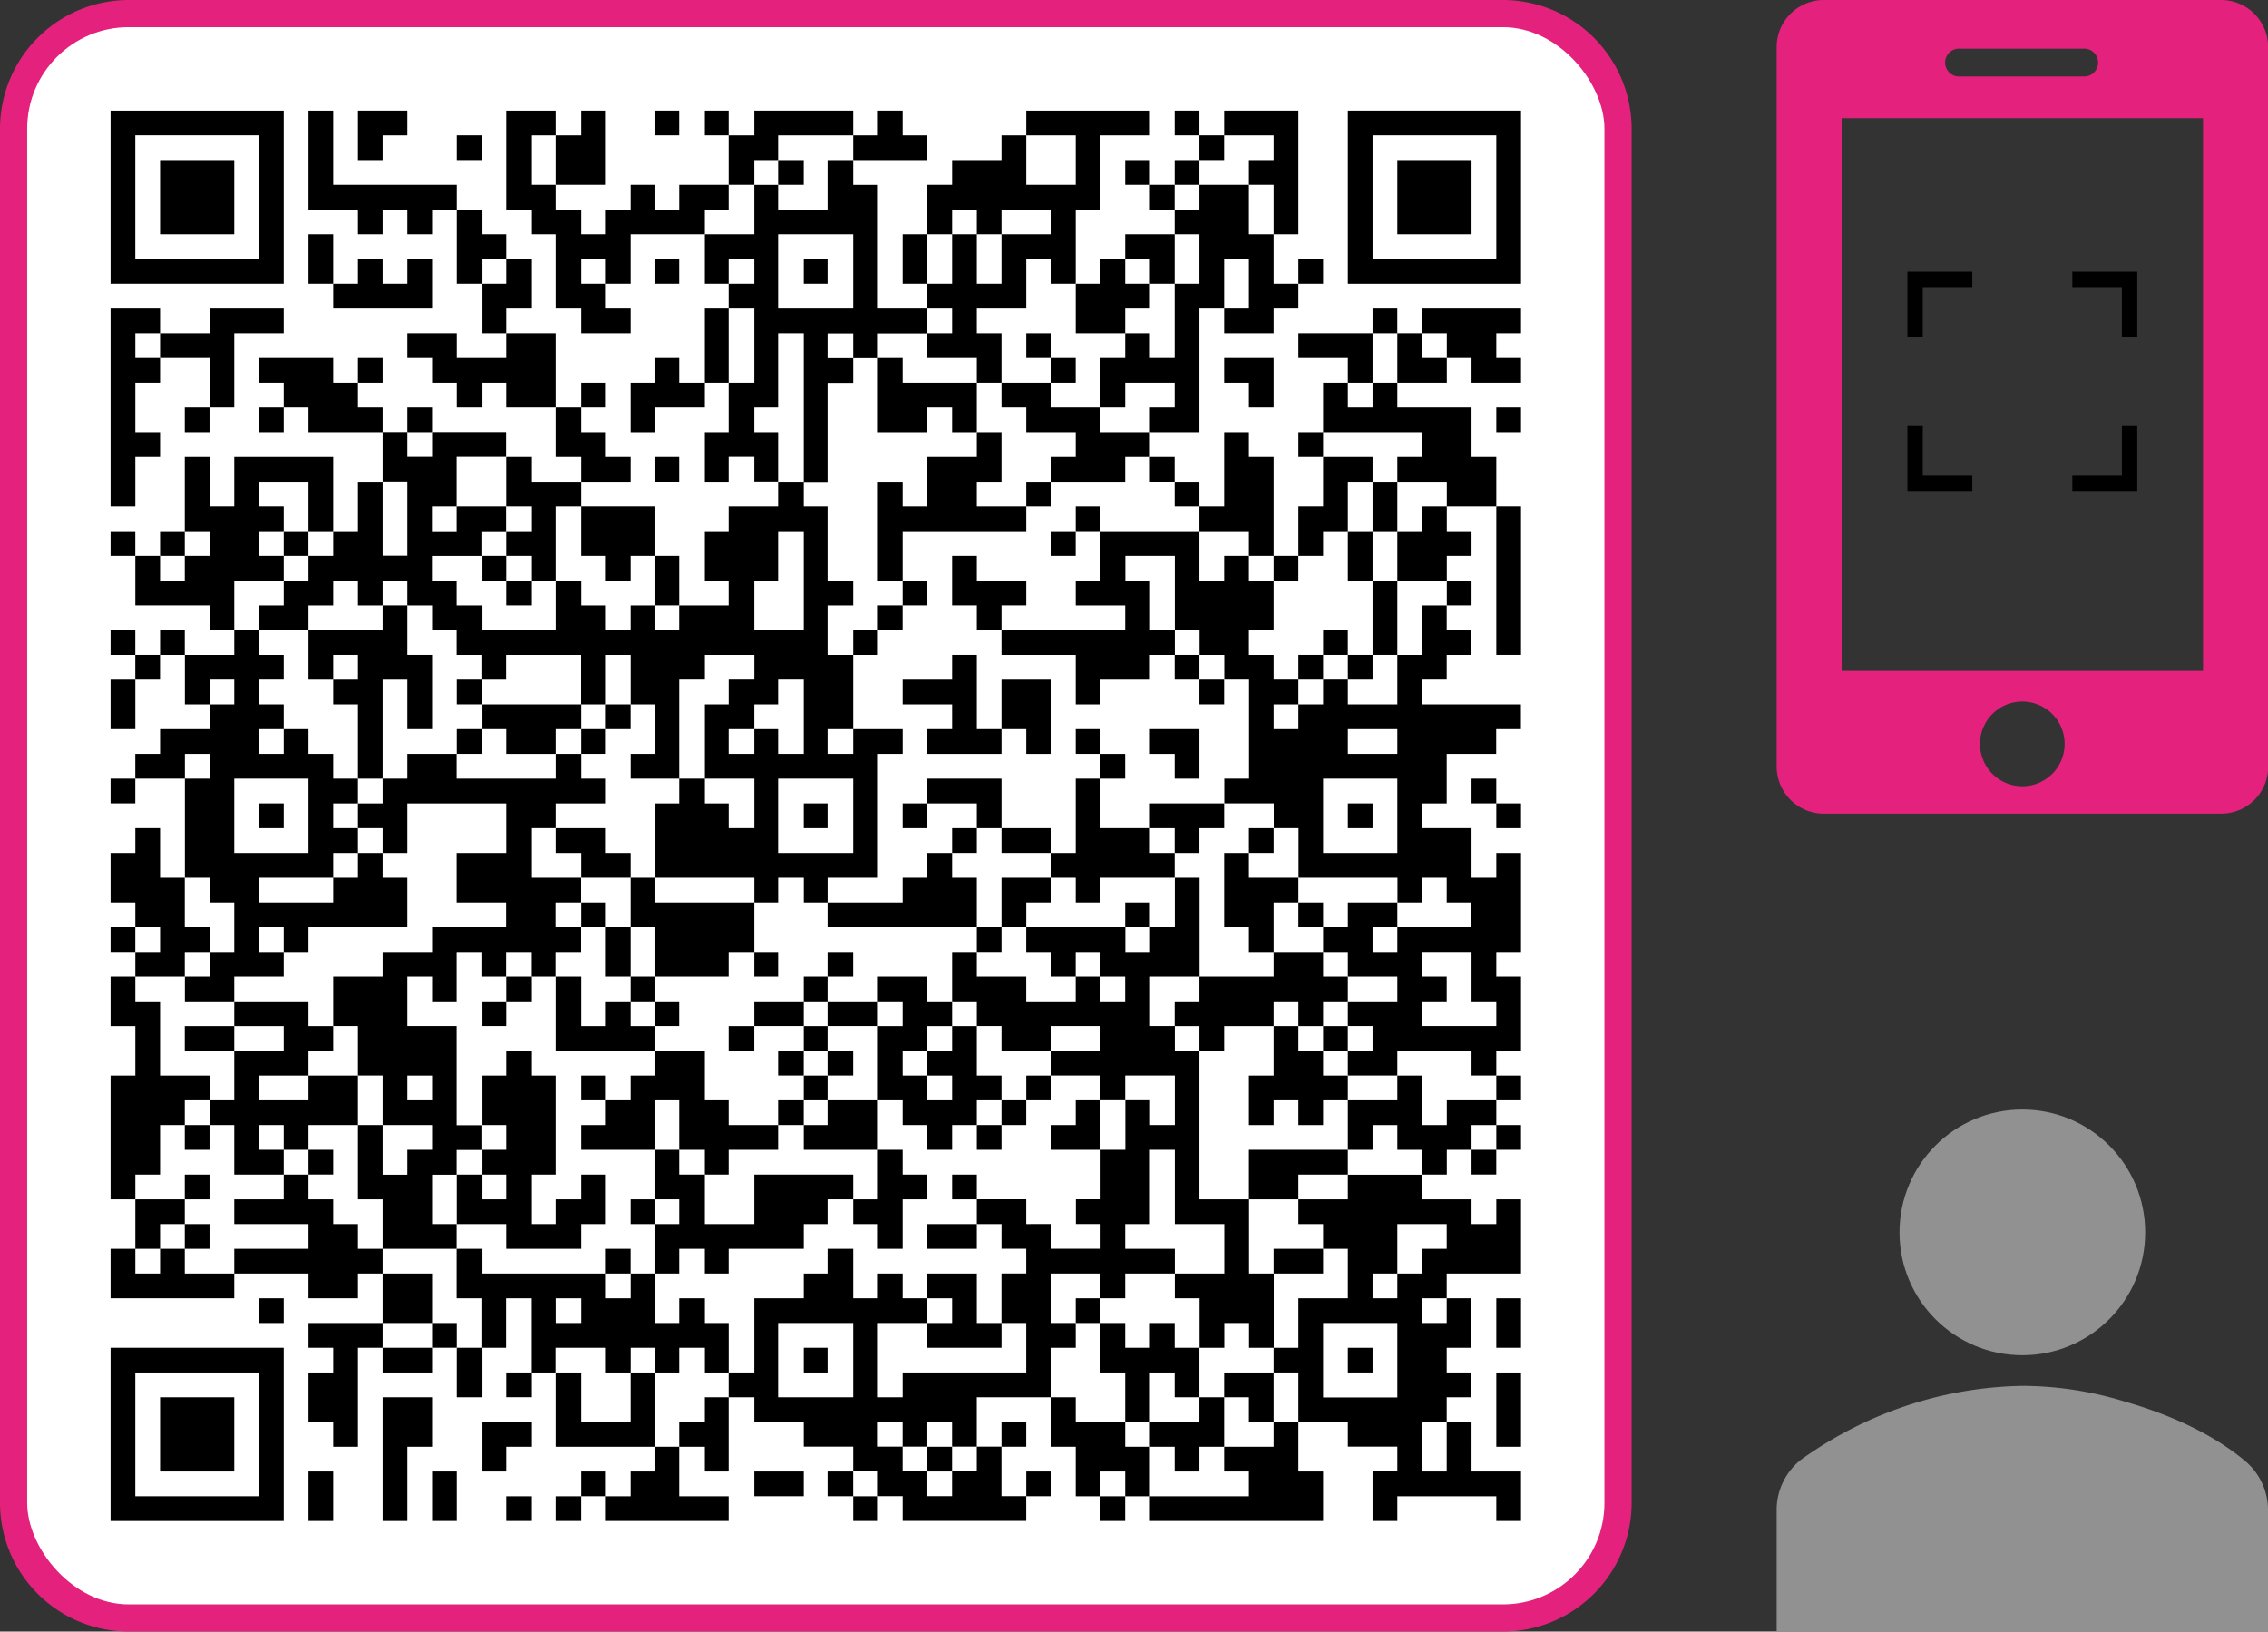 <svg xmlns="http://www.w3.org/2000/svg" viewBox="0 0 625.51 450"><rect x="0" y="0" width="625.51" height="450" fill="#333333" stroke="none"/><defs><style>.a{fill:#e4217c}.c{fill:#919191}</style></defs><path class="a" d="M414.56 0H35.44A35.54 35.54 0 0 0 0 35.42v379.16A35.54 35.54 0 0 0 35.44 450h379.12A35.54 35.54 0 0 0 450 414.58V35.42A35.54 35.54 0 0 0 414.56 0z"/><rect x="7.5" y="7.5" width="435" height="435" rx="28" ry="28" fill="#fff"/><path d="M180.64 30.5h6.82v6.82h-6.82zM194.29 30.5h6.82v6.82h-6.82zM323.96 30.5h6.82v6.82h-6.82zM105.57 37.33h6.82V30.5H98.75v13.65h6.82v-6.82zM126.04 37.32h6.82v6.82h-6.82zM255.71 44.15v-6.82h-6.82V30.5h-6.83v6.83h-6.82v6.82h20.47zM330.78 37.32h6.82v6.82h-6.82zM351.25 44.15h-6.82v6.82h6.82v13.65h6.83V30.5h-20.47v6.83h13.64v6.82zM153.34 50.97h13.65V30.5h-6.82v6.83h-6.83v13.64zM207.94 44.15h6.82v-6.82h20.48V30.5h-27.3v6.83h-6.83v13.64h6.83v-6.82z"/><path d="M214.76 44.15h6.82v6.82h-6.82zM310.31 44.15h6.82v6.82h-6.82zM323.96 44.15h6.82v6.82h-6.82zM91.92 50.97V30.5H85.1V57.8h13.65v6.82h6.82V57.8h6.82v6.82h6.83V57.8h6.82v-6.83H91.92zM201.11 57.8v-6.83h-13.64v6.83h-6.83v-6.83h-6.82v6.83h-6.83v6.82h-6.82V57.8h-6.83v-6.83h-6.82V37.33h6.82V30.5h-13.65V57.8h6.83v6.82h6.82V85.1h6.83v6.82h13.65V85.1h-6.83v-6.83h-6.82v-6.82h6.82v6.82h6.83V64.62h20.47V57.8h6.82zM317.13 50.97h6.82v6.82h-6.82zM139.69 71.45v-6.83h-6.82V57.8h-6.83v20.47h6.83v-6.82h6.82zM255.71 64.62h-6.82v13.65h6.82V64.62zM330.78 71.45v6.82h-6.82v20.48h-6.83v-6.83h-6.82v6.83h-6.83v13.64h6.83v-6.82h13.65v6.82h-6.83v6.83h13.65V85.1h6.83V71.45h6.82V85.1h-6.82v6.82h13.64V85.1h6.83v-6.83h-6.83V64.62h-6.82V50.97h-13.65v6.83h-6.82v6.82h6.82v6.83zM91.92 71.45v-6.83H85.1v13.65h6.82v-6.82z"/><path d="M180.64 71.45h6.82v6.82h-6.82zM221.59 71.45h6.82v6.82h-6.82zM317.13 78.27h6.83V64.62h-13.65v6.83h6.82v6.82zM358.08 71.45h6.82v6.82h-6.82zM119.22 85.1V71.45h-6.83v6.82h-6.82v-6.82h-6.82v6.82h-6.83v6.83h27.3zM146.52 85.1V71.45h-6.83v6.82h-6.82v13.65h6.82V85.1h6.83zM262.54 91.92h-6.83v6.83h13.65v6.82h6.82V91.92h-6.82V85.1h13.65V71.45h6.82v6.82h6.83V57.8h6.82V37.33h13.65V30.5h-34.12v6.83h13.65v13.64h-13.65V37.33h-6.83v6.82h-13.64v6.82h-6.83v13.65h6.83V57.8h6.82v6.82h6.82V57.8h13.65v6.82h-13.65v13.65h-6.82V64.62h-6.82v13.65h-6.83v6.83h6.83v6.82z"/><path d="M296.66 91.92h13.65V85.1h6.82v-6.83h-6.82v-6.82h-6.83v6.82h-6.82v13.65zM378.55 85.1h6.82v6.82h-6.82zM392.2 91.92h6.83v6.83h6.82v6.82h13.65v-6.82h-6.82v-6.83h6.82V85.1h-27.3v6.82zM57.8 98.75v13.64h6.82V91.92h13.65V85.1H57.8v6.82H44.15v6.83H57.8zM201.11 91.92V85.1h-6.82v20.47h6.82V91.92zM283.01 91.92h6.82v6.82h-6.82z"/><path d="M392.2 91.92h-6.82v13.65h13.65v-6.82h-6.83v-6.83zM98.75 98.75h6.82v6.82h-6.82zM153.34 98.75v-6.83h-13.65v6.83h-13.65v-6.83h-13.65v6.83h6.83v6.82h6.82v6.82h6.83v-6.82h6.82v6.82h13.65V98.75zM187.47 98.75h-6.83v6.82h-6.82v13.65h6.82v-6.83h13.65v-6.82h-6.82v-6.82zM289.83 98.75h6.82v6.82h-6.82zM378.55 98.75v-6.83h-20.47v6.83h13.65v6.82h6.82v-6.82zM160.17 105.57h6.82v6.82h-6.82zM242.06 112.39v6.83h13.65v-6.83h6.83v6.83h6.82v-13.65h-20.47v-6.82h-6.83v13.64zM351.25 112.39V98.75h-13.64v6.82h6.82v6.82h6.82z"/><path d="M378.55 112.39h-6.82v-6.82h-6.83v13.65h27.3v6.82h-6.82v6.83h13.65v6.82h13.65v-13.65h-6.83v-13.65h-20.47v-6.82h-6.83v6.82zM50.97 112.39h6.82v6.82h-6.82zM71.45 112.39h6.82v6.82h-6.82zM98.75 112.39v-6.82h-6.83v-6.82H71.45v6.82h6.82v6.82h6.83v6.83h20.47v-6.83h-6.82zM112.39 112.39h6.82v6.82h-6.82zM303.48 112.39h-13.65v-6.82h-13.65v6.82h6.83v6.83h13.65v6.82h-6.83v6.83h20.48v-6.83h6.82v-6.82h-13.65v-6.83zM412.68 112.39h6.82v6.82h-6.82zM214.76 119.22h-6.82v-6.83h6.82V91.92h6.83v41h6.82v-27.3h6.83V98.8h-6.83v-6.83h6.83v6.83h6.82v-6.83h13.65V85.1h-13.65V51h-6.82v-6.85h-6.83V57.8h-13.65V51h-6.82v13.62h-13.65v13.65h6.82v-6.82h6.83v6.82h-6.83v6.83h6.83v20.47h-6.83v13.65h-6.82v13.65h6.82V126h6.83v6.83h6.82v-13.61zm0-40.95V64.62h20.48V85.1h-20.48zM358.08 119.22h6.82v6.82h-6.82zM173.82 126.04h-6.83v-6.82h-6.82v-6.83h-6.83v13.65h6.83v6.83h13.65v-6.83zM180.64 126.04h6.82v6.82h-6.82z"/><path d="M317.13 126.04h6.82v6.82h-6.82zM37.33 132.87v-6.83h6.82v-6.82h-6.82v-13.65h6.82v-6.82h-6.82v-6.83h6.82V85.1H30.5V139.69h6.83v-6.82zM139.69 139.69h6.83v6.83h-6.83v6.82h6.83v6.83h6.82v-20.48h6.83v-6.82h-13.65v-6.83h-6.83v13.65zM269.36 132.87h6.82v-13.65h-6.82v6.82h-13.65v13.65h-6.82v-6.82h-6.83V160.17h6.83v-13.65h34.12v-6.83h-13.65v-6.82zM283.01 132.87h6.82v6.82h-6.82zM323.96 132.87h6.82v6.82h-6.82zM378.55 139.69v6.83h6.83v-13.65h-6.83v6.82zM296.66 139.69h6.82v6.82h-6.82zM344.43 146.52v6.82h6.82V126.04h-6.82v-6.82h-6.82v20.47h-6.83v6.83h13.65zM392.2 146.52h-6.82v13.65h13.65v-6.83h6.82v-6.82h-6.82v-6.83h-6.83v6.83zM30.5 146.52h6.82v6.82H30.5zM44.15 146.52h6.82v6.82h-6.82zM78.27 146.52h6.82v6.82h-6.82z"/><path d="M160.17 153.34h6.82v6.83h6.83v-6.83h6.82v-13.65h-20.47v13.65zM289.83 146.52h6.82v6.82h-6.82zM364.9 146.52h6.83v-13.65h6.82v-6.83H364.9v13.65h-6.82v13.65h6.82v-6.82zM378.55 146.52h-6.82v13.65h6.82v-13.65zM412.68 153.34v27.3h6.82V139.69h-6.82v13.65z"/><path d="M85.1 153.34v6.83h-6.83V167h-6.82v6.83H85.1V167h6.82v-6.82h6.83V167h6.82v-6.82h6.82V167h6.83v6.83H126v6.82h6.83v6.82h6.82v-6.82h20.48v13.65H167v-13.66h6.83v13.65h6.82v13.65h-6.82v6.82h13.64v-27.3h6.83v-6.82h13.65v6.82h-6.83v6.83h-6.82v20.47h13.65v13.65h-6.83v-6.82h-6.82v-6.83h-6.83v6.83h-6.82v20.47h27.3v6.83h6.82v-6.83h6.83v6.83h6.82v-6.83h13.65v-34.12h6.83v-6.83h-13.66v6.83h-6.83v-6.83h6.83v-20.47h-6.83V167h6.83v-6.82h-6.83v-20.49h-6.82v-6.82h-6.83v6.82h-13.65v6.83h-6.82v13.65h6.82V167h-13.65v6.83h-6.82V167h-6.82v6.83H167V167h-6.82v-6.82h-6.83v13.65h-20.48V167H126v-6.82h-6.82v-6.83h13.65v-6.82h6.82v-6.83H126v6.83h-6.82v-6.83H126V126h13.65v-6.82h-20.43V126h-6.83v-6.82h-6.82v13.65h6.82v20.47h-6.82v-20.43h-6.82v13.65h-6.83v6.82zm150.14 61.42v20.48h-20.48v-20.48zm-13.65-20.47v13.65h-6.83v-6.83h-6.82v6.83h-6.83v-6.83h6.83v-6.82h6.82v-6.83h6.83zM207.94 167v-6.82h6.82v-13.66h6.83v27.3h-13.65z"/><path d="M132.87 153.34h6.82v6.82h-6.82zM351.25 153.34h6.82v6.82h-6.82zM64.62 160.17h13.65v-6.83h-6.82v-6.82h6.82v-6.83h-6.82v-6.82H85.1v13.65h6.82v-20.48h-27.3v13.65H57.8v-13.65h-6.83v20.48h6.83v6.82h-6.83v6.83h-6.82v-6.83h-6.82v13.65H57.8v6.83h6.82v-13.65zM139.69 160.17h6.82v6.82h-6.82zM180.64 166.99h6.83v-13.65h-6.83v13.65zM248.89 160.17h6.82v6.82h-6.82zM283.01 166.99v-6.82h-13.65v-6.83h-6.82v13.65h6.82v6.83h6.82v-6.83h6.83zM378.55 166.99v13.65h6.83v-20.47h-6.83v6.82zM399.03 160.17h6.82v6.82h-6.82zM242.06 166.99h6.82v6.82h-6.82z"/><path d="M392.2 173.82v6.82h-6.82v13.65h-13.65v-6.83h-6.83v6.83h-6.82v6.82h-6.83v-6.82h6.83v-6.83h-6.83v-6.82h-6.82v-6.82h6.82v-13.65h-6.82v-6.83h-6.82v6.83h-6.83v-13.65h-27.3v13.65h-6.82V167h13.65v6.83h-34.13v6.82h20.48v13.65h6.82v-6.83h13.65v-6.82H324v-6.82h-6.83v-13.66h-6.82v-6.83H324v20.48h6.82v6.82h6.83v6.82h6.82v27.3h-6.82v6.83h13.64v6.82h6.83v13.65h27.3v6.83h6.82v-6.83H399v6.83h6.82v6.82h-20.44v6.83h-6.83v-6.83h6.83v-6.82h-13.65v6.82h-6.83v6.83h6.83v6.82h13.65v6.82h-13.65V283h6.82v6.82h-6.82v6.83h13.65v-6.83h20.47v6.83h6.83v-6.83h6.82v-20.46h-6.82v-6.82h6.82v-27.3h-6.82v6.82h-6.83v-13.65H392.2v-6.82h6.8v-13.65h13.65v-6.83h6.82v-6.82H392.2v-6.83h6.8v-6.82h6.82v-6.82H399V167h-6.8zm13.65 95.54v6.82h6.83V283H392.2v-6.83h6.8v-6.82h-6.8v-6.82h13.65zm-20.47-47.77v13.65H364.9v-20.48h20.48zm0-13.65h-13.65v-6.83h13.65zM30.5 173.82h6.82v6.82H30.5zM44.15 173.82h6.82v6.82h-6.82zM235.24 173.82h6.82v6.82h-6.82z"/><path d="M364.9 173.82h6.82v6.82h-6.82zM37.32 180.64h6.82v6.82h-6.82zM262.54 187.47h-13.65v6.82h13.65v6.82h-6.83v6.83h20.47v-6.83h-6.82v-20.47h-6.82v6.83zM323.96 180.64h6.82v6.82h-6.82zM358.08 180.64h6.82v6.82h-6.82zM371.73 180.64h6.82v6.82h-6.82zM30.5 194.29v6.82h6.83v-13.64H30.5v6.82zM126.04 187.46h6.82v6.82h-6.82zM330.78 187.46h6.82v6.82h-6.82zM132.87 201.11h6.82v6.83h13.65v-6.83h6.83v-6.82h-27.3v6.82zM166.99 194.29h6.82v6.82h-6.82zM126.04 201.11h6.82v6.82h-6.82z"/><path d="M160.17 201.11h6.82v6.82h-6.82zM283.01 207.94h6.82v-20.47h-13.65v13.64h6.83v6.83zM296.66 201.11h6.82v6.82h-6.82zM105.57 207.94v-20.47h6.82v13.64h6.83v-20.47h-6.83v-13.65h-6.82v6.83H85.1v13.65h6.82v-6.83h6.83v6.83h-6.83v6.82h6.83v20.47h6.82v-6.82zM303.48 207.94h6.82v6.82h-6.82zM323.96 214.76h6.82v-13.65h-13.65v6.83h6.83v6.82zM30.5 214.76h6.82v6.82H30.5zM405.85 214.76h6.82v6.82h-6.82zM71.45 221.59h6.82v6.82h-6.82zM221.59 221.59h6.82v6.82h-6.82zM248.89 221.59h6.82v6.82h-6.82zM276.18 221.59v-6.83h-20.47v6.83h13.65v6.82h6.82v-6.82zM317.13 228.41h6.83v6.83h6.82v-6.83h6.83v-6.82h-20.48v6.82zM371.73 221.59h6.82v6.82h-6.82zM412.68 221.59h6.82v6.82h-6.82zM262.54 228.41h6.82v6.82h-6.82zM276.18 228.41h13.65v6.82h-13.65zM344.43 228.41h6.82v6.82h-6.82zM173.82 235.24h-6.83v-6.83h-13.65v6.83h6.83v6.82h13.65v-6.82z"/><path d="M317.13 235.24v-6.83h-13.65v-13.65h-6.82v20.48h-6.83v6.82h6.83v6.83h6.82v-6.83h20.48v-6.82h-6.83zM344.43 235.24h-6.82v20.47h6.82v6.83h6.82v-13.65h6.83v-6.83h-13.65v-6.82zM57.8 248.89h6.82v13.65H57.8v6.82H51v6.82h13.62v-6.82h13.65v-6.82h-6.82v-6.83h6.82v6.83h6.83v-6.83h27.29v-13.65h-6.82v-6.82h-6.82v6.82h-6.83v6.83H71.45v-6.83h20.47v-6.82h6.83v-6.83h-6.83v-6.82h6.83v-6.83h-6.83v-6.82H85.1v-6.83h-6.83v6.83h-6.82v-6.83h6.82v-6.82h-6.82v-6.83h6.82v-6.82h-6.82v-6.82h-6.83v6.82H51v13.65h6.8v-6.83h6.82v6.83H57.8v6.82H44.15v6.83h-6.83v6.82H51v-6.82h6.8v6.82H51v27.3h6.8zm6.82-20.48v-13.65H85.1v20.48H64.62zM173.82 248.89v6.82h6.82v13.65h20.47v-6.82h6.83v-13.65h-27.3v-6.83h-6.82v6.83zM289.83 248.89v-6.83h-13.65v13.65h6.83v-6.82h6.82zM160.17 248.89h6.82v6.82h-6.82zM269.36 255.71v-13.65h-6.82v-6.82h-6.83v6.82h-6.82v6.83h-20.48v6.82h40.95zM310.31 248.89h6.82v6.82h-6.82zM358.08 248.89h6.82v6.82h-6.82zM30.5 255.71h6.82v6.82H30.5z"/><path d="M166.99 262.54v6.82h6.83v-13.65h-6.83v6.83zM269.36 255.71h6.82v6.82h-6.82zM50.97 262.54h6.83v-6.83h-6.83v-13.65h-6.82v-13.65h-6.82v6.83H30.5v13.65h6.83v6.82h6.82v6.83h-6.82v6.82h13.64v-6.82zM207.94 262.54h6.82v6.82h-6.82zM228.41 262.54h6.82v6.82h-6.82zM351.25 269.36h-20.47v6.82h-6.82v6.83h6.82v6.82h6.83v-6.82h13.64v-6.83h6.83v6.83h6.82v-6.83h6.83v-6.82h-6.83v-6.82h-13.65v6.82zM139.69 269.36h6.82v6.82h-6.82zM173.82 269.36h6.82v6.82h-6.82zM221.59 269.36h6.82v6.82h-6.82zM255.71 269.36h-13.65v6.82h6.83v6.83h-6.83v20.47h6.83v6.83h6.82v6.82h6.83v-6.82h6.82v-6.83h6.82v-6.82h-6.82v-13.65h-6.82v6.82h-6.83v6.83h6.83v6.82h-6.83v-6.82h-6.82v-6.83h6.82v-6.82h6.83v-6.83h-6.83v-6.82zM132.87 276.18h6.82V283h-6.82zM173.82 276.18h-6.83v6.83h-6.82v-13.65h-6.83v20.47h27.3v-6.82h-6.82v-6.83zM180.64 276.18h6.82V283h-6.82zM207.94 276.18h13.65V283h-13.65zM228.41 276.18h13.65V283h-13.65zM50.97 283.01h13.65v6.82H50.97zM201.11 283.01h6.82v6.82h-6.82zM221.59 283.01h6.82v6.82h-6.82zM364.9 283.01h6.82v6.82h-6.82zM214.76 289.83h6.82v6.82h-6.82zM228.41 289.83h6.82v6.82h-6.82z"/><path d="M364.9 289.83h-6.82v-6.82h-6.83v13.65h-6.82v13.65h6.82v-6.83h6.83v6.83h6.82v-6.83h6.83v-6.82h-6.83v-6.83zM160.17 296.66h6.82v6.82h-6.82zM173.82 296.66v6.82h-6.83v6.83h-6.82v6.82h20.47v-13.65h6.83v13.65h6.82v6.83h6.82v-6.83h13.65v-6.82h-13.65v-6.83h-6.82v-13.65h-13.65v6.83h-6.82zM221.59 296.66h6.82v6.82h-6.82zM283.01 296.66h6.82v6.82h-6.82zM412.68 296.66h6.82v6.82h-6.82zM214.76 303.48h6.82v6.82h-6.82zM228.41 310.31h-6.82v6.82h20.47v-13.65h-13.65v6.83zM276.18 303.48H283v6.82h-6.82zM296.66 310.31h-6.83v6.82h13.65v-13.65h-6.82v6.83zM399.03 310.31h-6.83v-13.65h-6.82v6.82h-13.65v13.65h6.82v-6.82h6.83v6.82h6.82v6.83h6.83v-6.83h6.82v-6.82h6.83v-6.83h-13.65v6.83zM50.97 310.31h6.82v6.82h-6.82z"/><path d="M139.69 317.13h-6.82v6.83h6.82v6.82h-6.82v-6.82h-6.83v13.65h13.65v6.82h20.48v-6.82h6.82v-13.65h-6.82v6.82h-6.83v6.83h-6.82v-13.65h6.82v-27.3h-6.82v-6.83h-6.83v6.83h-6.82v13.65h6.82v6.82zM269.36 310.31h6.82v6.82h-6.82zM412.68 310.31h6.82v6.82h-6.82zM44.15 323.96v-13.65h6.82v-6.83h6.83v-6.82H44.15v-20.48h-6.82v-6.82H30.5v13.65h6.83v13.65H30.5v34.12h6.83v-6.82h6.82zM71.45 317.13v-6.82h6.82v6.82h6.83v-6.82h13.65v-13.65H85.1v6.82H71.45v-6.82H85.1v-6.83h6.82v-6.82H85.1v-6.83H64.62v6.83h13.65v6.82H64.62v13.65H57.8v6.83h6.82v13.65h13.65v-6.83h-6.82z"/><path d="M85.1 317.13h6.82v6.82H85.1zM344.43 323.96v6.82h13.65v-6.82h13.65v-6.83h-27.3v6.83zM405.85 317.13h6.82v6.82h-6.82zM50.97 323.96h6.82v6.82h-6.82zM242.06 330.78h-6.82v6.83h6.82v6.82h6.83v-13.65h6.82v-6.82h-6.82v-6.83h-6.83v13.65zM262.54 323.96h6.82v6.82h-6.82zM371.73 330.78h-13.65v6.83h6.82v6.82h6.83v13.65h-13.65v13.65h-6.83v6.82h6.83v13.65h13.65v6.8h13.65v6.82h-6.83v13.68h6.83v-6.82h27.3v6.82h6.82v-13.65h-13.65V392.2H399v13.65h-6.8V392.2h6.8v-6.82h6.82v-6.83H399v-6.82h6.82v-13.65H399v6.82h-6.8v-6.82h6.8v-6.83h20.5v-20.47h-6.82v6.83h-6.83v-6.83H392.2V324h-20.47zm13.65 41v13.65H364.9V364.9h20.48zM399 337.61v6.82h-6.8v6.82h-6.82v6.83h-6.83v-6.83h6.83v-13.64zM173.82 330.78h6.82v6.82h-6.82zM44.15 337.61h6.82v-6.83H37.33v13.65h6.82v-6.82zM50.97 337.61h6.82v6.82h-6.82zM119.22 337.61V324H126v-6.83h6.83v-6.82H126V283h-13.61v-13.64h6.83v6.82H126v-13.64h6.83v6.82h6.82v-6.82h6.83v6.82h6.82v-6.82h6.83v-6.83h-6.83v-6.82h6.83v-6.83h-13.61v-13.65h6.82v-6.82H167v-6.83h-6.82v-6.82h-6.83v6.82H126v-6.82h-13.61v6.82h-6.82v6.83h-6.82v6.82h6.82v6.83h6.82v-13.65h27.3v13.65H126v13.65h13.65v6.82h-20.43v6.83h-13.65v6.82H91.92V283h6.83v13.65h6.82v13.65h13.65v6.82h-6.83V324h-6.82v-13.69h-6.82v20.47h6.82v13.65H126v-6.82zm-6.83-34.13v-6.82h6.83v6.82zM255.71 337.61h13.65v6.82h-13.65zM50.97 344.43h-6.82v6.82h-6.82v-6.82H30.5v13.65h34.12v-6.83H50.97v-6.82zM98.75 344.43v-6.82h-6.83v-6.83H85.1v-6.82h-6.83v6.82H64.62v6.83H85.1v6.82H64.62v6.82H85.1v6.83h13.65v-6.83h6.82v-6.82h-6.82zM166.99 344.43h6.82v6.82h-6.82z"/><path d="M187.47 344.43h6.82v6.82h6.82v-6.82h20.48v-6.82h6.82v-6.83h6.83v-6.82h-27.3v13.65h-13.65v-13.65h-6.82v-6.83h-6.83v13.65h6.83v6.83h-6.83v13.64h6.83v-6.82zM351.25 344.43h13.65v6.82h-13.65zM71.45 358.08h6.82v6.82h-6.82zM119.22 358.08v-6.83h-13.65v13.65h13.65v-6.82zM269.36 358.08v-6.83h-13.65v6.83h6.83v6.82h-6.83v6.83h20.47v-6.83h-6.82v-6.82zM296.66 358.08h6.82v6.82h-6.82zM412.68 364.9v6.83h6.82v-13.65h-6.82v6.82zM85.1 364.9v6.83h6.82v6.82H85.1v13.65h6.82v6.83h6.83v-27.3h6.82v-6.83H85.1zM119.22 364.9h6.82v6.82h-6.82z"/><path d="M167 371.73v6.82h6.83v-6.82h6.82v6.82h6.82v-6.82h6.83v6.82h6.82V364.9h-6.82v-6.82h-6.83v6.82h-6.82v-13.65h-6.82v6.83H167v-6.83h-34.13v-6.82H126v13.65h6.83v13.65h6.82v-13.65h6.83v20.47h6.82v-6.82zm-13.65-13.65h6.83v6.82h-6.83zM105.57 371.73h13.65v6.82h-13.65z"/><path d="M126.04 378.55v6.83h6.83v-13.65h-6.83v6.82zM221.59 371.73h6.82v6.82h-6.82z"/><path d="M289.83 371.73h6.83v-6.83h-6.83v-13.65h13.65v6.83h6.83v-6.83H324v-6.82h-13.69v-6.82h6.82v-20.48H324v20.48h13.65v13.64H324v6.83h6.82v13.65h6.83v-6.83h6.82v6.83h6.82v-20.48h-6.82v-20.47h-13.69v-40.95H324V283h-6.83v-13.64h13.65v-27.3H324v13.65h-6.83v6.83h-6.82v-6.83H283v6.83h6.82v6.82h6.83v-6.82h6.82v6.82h6.83v6.82h-6.83v-6.82h-6.82v6.82H283v-6.82h-13.64v-6.82h-6.82v13.64h6.82V283h6.82v6.82h13.65V283h13.65v6.82h-13.65v6.83h13.65v6.82h6.83v-6.82H324v13.65h-6.83v-6.83h-6.82v13.65h-6.83v13.65h-6.82v6.83h6.82v6.82h-13.69v-6.82H283v-6.83h-13.64v6.83h6.82v6.82H283v6.82h-6.83v13.66H283v13.65h-34.11v6.83h-6.83V364.9h13.65v-6.82h-6.82v-6.83h-6.83v6.83h-6.82v-13.65h-6.83v6.82h-6.82v6.83h-13.65v20.47h-6.83v6.83h6.83v6.82h13.65v6.8h13.65v6.82h6.82v6.83h6.83v6.82H283v-6.82h-6.83V399h-6.82v6.82h-6.82v6.83h-6.83v-6.83h-6.82V399h-6.83v-6.8h6.83v6.8h6.82v-6.8h6.83v6.8h6.82v-13.62h20.47v-13.65zm-75.07 13.65V364.9h20.48v20.48zM371.73 371.73h6.82v6.82h-6.82zM139.69 378.55h6.82v6.82h-6.82z"/><path d="M337.61 385.38h6.82v6.82h6.82v-13.65h-13.64v6.83zM412.68 385.38v13.65h6.82v-20.48h-6.82v6.83zM180.64 385.38v-6.83h-6.82v13.65h-13.65v-13.65h-6.83v20.48h27.3v-13.65zM194.29 392.2h-6.82v6.83h6.82v6.82h6.82v-20.47h-6.82v6.82zM317.13 385.38v-6.83h6.83v6.83h6.82v-13.65h-6.82v-6.83h-6.83v6.83h-6.82v-6.83h-6.83v13.65h6.83v13.65h6.82v-6.82zM337.61 385.38h-6.83v6.82h-13.65v6.83h6.83v6.82h6.82v-6.82h6.83v-13.65zM119.22 392.2v-6.82h-13.65v34.12h6.82v-20.47h6.83v-6.83zM132.87 399.03v6.82h6.82v-6.82h6.83v-6.83h-13.65v6.83zM276.18 392.2H283v6.82h-6.82z"/><path d="M351.25 399.03h-13.64v6.82h6.82v6.83h-27.3v6.82h47.77v-13.65h-6.82V392.2h-6.83v6.83zM180.64 405.85h-6.82v6.83h-6.83v6.82h34.12v-6.82h-13.64v-13.65h-6.83v6.82zM255.71 399.03h6.82v6.82h-6.82zM317.13 399.03h-6.82v-6.83h-13.65v-6.82h-6.83v13.65h6.83v13.65h6.82v-6.83h6.83v6.83h6.82v-13.65zM85.1 412.68v6.82h6.82v-13.65H85.1v6.83zM119.22 412.68v6.82h6.82v-13.65h-6.82v6.83zM160.17 405.85h6.82v6.82h-6.82zM207.94 405.85h13.65v6.82h-13.65zM228.41 405.85h6.82v6.82h-6.82zM283.01 405.85h6.82v6.82h-6.82zM139.69 412.68h6.82v6.82h-6.82zM153.34 412.68h6.82v6.82h-6.82zM235.24 412.68h6.82v6.82h-6.82zM303.48 412.68h6.82v6.82h-6.82zM78.27 71.45V30.5H30.5v47.77h47.77zm-40.95 0V37.32h34.13v34.13z"/><path d="M44.15 44.15h20.47v20.47H44.15zM371.73 30.5v47.77h47.77V30.5zm40.95 13.65v27.3h-34.13V37.32h34.13z"/><path d="M385.38 44.15h20.47v20.47h-20.47zM30.5 378.55v40.95h47.77v-47.77H30.5zm41 0v34.13H37.32v-34.13z"/><path d="M44.15 385.38h20.47v20.47H44.15z"/><path class="a" d="M612.56 0H503a13 13 0 0 0-13 13v198.41a13 13 0 0 0 13 13h109.56a12.94 12.94 0 0 0 13-13V13a13 13 0 0 0-13-13zM540.5 13.42H575a3.84 3.84 0 0 1 0 7.67h-34.5a3.84 3.84 0 1 1 0-7.67zm17.26 203.43a11.67 11.67 0 1 1 11.66-11.66 11.66 11.66 0 0 1-11.66 11.66zm49.83-31.8h-99.67V32.6h99.67z"/><path d="M543.96 74.94h-17.9v17.9h4.24V79.18h13.66v-4.24zM543.96 135.43h-17.9v-17.9h4.24v13.67h13.66v4.23zM571.55 74.94h17.9v17.9h-4.24V79.18h-13.66v-4.24zM571.55 135.43h17.9v-17.9h-4.24v13.67h-13.66v4.23z"/><path class="c" d="M625.51 450v-33.88a17.69 17.69 0 0 0-6.77-13.55c-9.32-7.62-21.18-12.7-33-16.09a96.76 96.76 0 0 0-28-4.24 106.48 106.48 0 0 0-28 4.24 108.8 108.8 0 0 0-33 16.09 17.67 17.67 0 0 0-6.74 13.55V450z"/><circle class="c" cx="557.76" cy="339.9" r="33.88"/></svg>